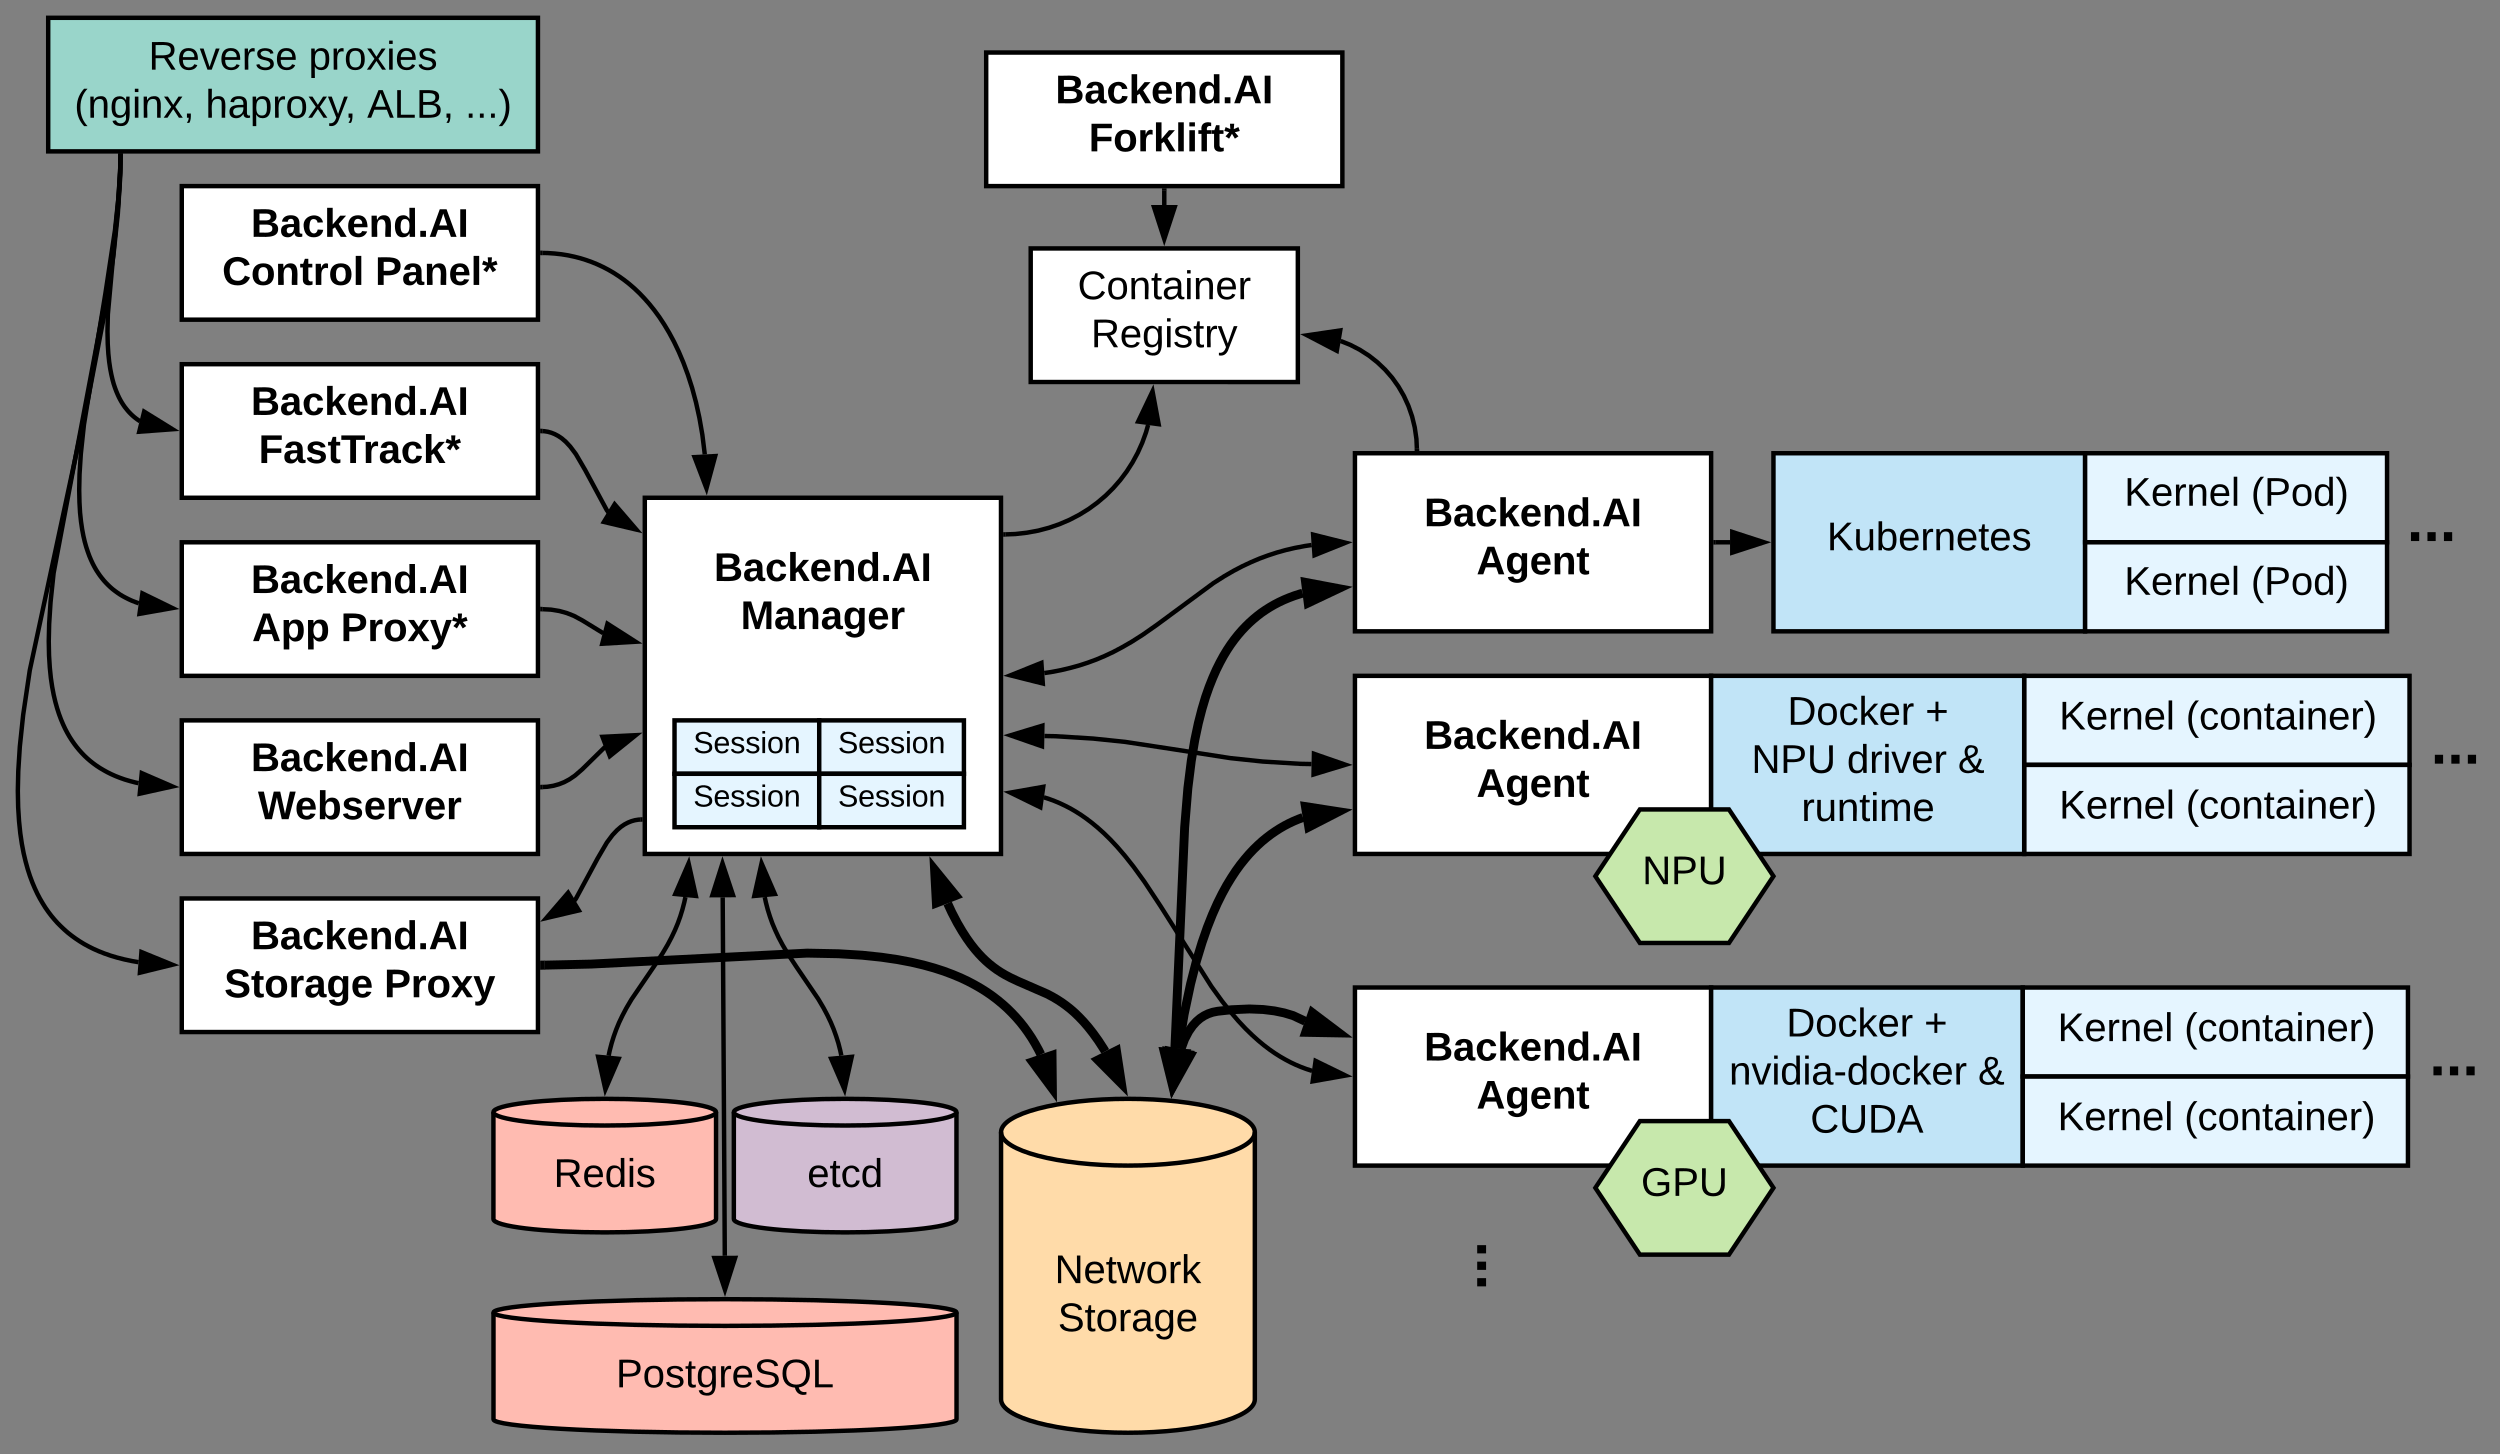 <svg xmlns="http://www.w3.org/2000/svg" xmlns:xlink="http://www.w3.org/1999/xlink" xmlns:lucid="lucid" width="1123.02" height="653.25"><rect width="100%" height="100%" fill="#808080" stroke="none"/><g transform="translate(0 0)" lucid:page-tab-id=".Xn3r2l4au98"><path d="M289.65 223.6h160v160h-160z" stroke="#000" stroke-width="2" fill="#fff"/><use xlink:href="#a" transform="matrix(1,0,0,1,294.649,228.594) translate(26.1 32.4)"/><use xlink:href="#b" transform="matrix(1,0,0,1,294.649,228.594) translate(38.075 54)"/><path d="M429.65 547.6c0 3.3-22.4 6-50 6s-50-2.7-50-6v-48c0-3.32 22.4-6 50-6s50 2.68 50 6z" stroke="#000" stroke-width="2" fill="#d1bcd2"/><path d="M429.65 499.6c0 3.3-22.4 6-50 6s-50-2.7-50-6" stroke="#000" stroke-width="2" fill="none"/><use xlink:href="#c" transform="matrix(1,0,0,1,334.649,510.594) translate(28 22.6)"/><path d="M429.68 637.6c0 3.3-46.56 6-104 6s-104-2.7-104-6v-48c0-3.32 46.56-6 104-6s104 2.68 104 6z" stroke="#000" stroke-width="2" fill="#ffbbb1"/><path d="M429.68 589.6c0 3.3-46.56 6-104 6s-104-2.7-104-6" stroke="#000" stroke-width="2" fill="none"/><use xlink:href="#d" transform="matrix(1,0,0,1,226.682,600.594) translate(50.025 22.6)"/><path d="M608.65 203.6h160v80h-160z" stroke="#000" stroke-width="2" fill="#fff"/><use xlink:href="#e" transform="matrix(1,0,0,1,613.649,208.594) translate(26.1 27.8)"/><use xlink:href="#f" transform="matrix(1,0,0,1,613.649,208.594) translate(49.6 49.4)"/><path d="M608.65 303.6h160v80h-160z" stroke="#000" stroke-width="2" fill="#fff"/><use xlink:href="#e" transform="matrix(1,0,0,1,613.649,308.594) translate(26.1 27.8)"/><use xlink:href="#f" transform="matrix(1,0,0,1,613.649,308.594) translate(49.6 49.4)"/><path d="M608.65 443.6h160v80h-160z" stroke="#000" stroke-width="2" fill="#fff"/><use xlink:href="#e" transform="matrix(1,0,0,1,613.649,448.594) translate(26.1 27.8)"/><use xlink:href="#f" transform="matrix(1,0,0,1,613.649,448.594) translate(49.6 49.4)"/><path d="M21.65 8h220v60h-220z" stroke="#000" stroke-width="2" fill="#99d5ca"/><use xlink:href="#g" transform="matrix(1,0,0,1,26.649,13) translate(40.1 18.3)"/><use xlink:href="#h" transform="matrix(1,0,0,1,26.649,13) translate(112 18.3)"/><use xlink:href="#i" transform="matrix(1,0,0,1,26.649,13) translate(6.775 39.9)"/><use xlink:href="#j" transform="matrix(1,0,0,1,26.649,13) translate(65.675 39.9)"/><use xlink:href="#k" transform="matrix(1,0,0,1,26.649,13) translate(138.275 39.9)"/><use xlink:href="#l" transform="matrix(1,0,0,1,26.649,13) translate(182.275 39.9)"/><path d="M796.65 203.6h140v80h-140z" stroke="#000" stroke-width="2" fill="#c1e4f7"/><use xlink:href="#m" transform="matrix(1,0,0,1,801.649,208.594) translate(19.025 38.6)"/><path d="M768.65 303.6h140.63v80H768.65z" stroke="#000" stroke-width="2" fill="#c1e4f7"/><use xlink:href="#n" transform="matrix(1,0,0,1,773.649,308.594) translate(29.3 17)"/><use xlink:href="#o" transform="matrix(1,0,0,1,773.649,308.594) translate(91.2 17)"/><use xlink:href="#p" transform="matrix(1,0,0,1,773.649,308.594) translate(13.125 38.6)"/><use xlink:href="#q" transform="matrix(1,0,0,1,773.649,308.594) translate(56.025 38.6)"/><use xlink:href="#r" transform="matrix(1,0,0,1,773.649,308.594) translate(105.875 38.6)"/><use xlink:href="#s" transform="matrix(1,0,0,1,773.649,308.594) translate(35.575 60.2)"/><path d="M768.65 443.6h140v80h-140z" stroke="#000" stroke-width="2" fill="#c1e4f7"/><use xlink:href="#n" transform="matrix(1,0,0,1,773.649,448.594) translate(28.8 17)"/><use xlink:href="#t" transform="matrix(1,0,0,1,773.649,448.594) translate(90.7 17)"/><use xlink:href="#u" transform="matrix(1,0,0,1,773.649,448.594) translate(3.1 38.6)"/><use xlink:href="#r" transform="matrix(1,0,0,1,773.649,448.594) translate(114.9 38.6)"/><use xlink:href="#v" transform="matrix(1,0,0,1,773.649,448.594) translate(39.575 60.2)"/><path d="M936.65 203.6h135.63v40H936.65z" stroke="#000" stroke-width="2" fill="#e5f5ff"/><use xlink:href="#w" transform="matrix(1,0,0,1,941.649,208.594) translate(12.6 18.6)"/><use xlink:href="#x" transform="matrix(1,0,0,1,941.649,208.594) translate(69.5 18.6)"/><path d="M909.36 303.6h173.02v40H909.36z" stroke="#000" stroke-width="2" fill="#e5f5ff"/><use xlink:href="#w" transform="matrix(1,0,0,1,914.359,308.594) translate(10.65 19.1)"/><use xlink:href="#y" transform="matrix(1,0,0,1,914.359,308.594) translate(67.55 19.1)"/><path d="M716.65 533.6l20-30h40l20 30-20 30h-40z" stroke="#000" stroke-width="2" fill="#c7e8ac"/><use xlink:href="#z" transform="matrix(1,0,0,1,721.649,508.594) translate(15.525 28.6)"/><path d="M1072.28 223.6h40v40h-40z" stroke="#000" stroke-opacity="0" stroke-width="2" fill="#fff" fill-opacity="0"/><use xlink:href="#A" transform="matrix(1,0,0,1,1077.282,228.594) translate(3.889 21.333)"/><path d="M1083.02 323.6h40v40h-40z" stroke="#000" stroke-opacity="0" stroke-width="2" fill="#fff" fill-opacity="0"/><use xlink:href="#A" transform="matrix(1,0,0,1,1088.015,328.594) translate(3.889 21.333)"/><path d="M668.65 543.6h40v40h-40z" stroke="#000" stroke-opacity="0" stroke-width="2" fill="#fff" fill-opacity="0"/><path d="M683.02 548.6v40h-40v-40z" stroke="#000" stroke-opacity="0" stroke-width="2" fill="#fff" fill-opacity="0"/><use xlink:href="#A" transform="matrix(6.123233995736766e-17,1,-1,6.123233995736766e-17,678.015,553.594) translate(3.889 21.333)"/><path d="M307.9 402.98l-.5 2.3-.85 3.26-.97 3.14-1.1 3.06-1.28 3.07-1.5 3.16-1.78 3.38-2.32 3.93-3.87 5.9-10.06 14.75-2.32 3.93-1.78 3.38-1.5 3.15-1.26 3.06-1.1 3.07-.98 3.15-.85 3.27-.48 2.28" stroke="#000" stroke-width="2" stroke-linejoin="round" fill="none"/><path d="M309.32 387.82l3.27 14.64-9.24-.88zM271.95 489.37l-3.26-14.64 9.2.88z" stroke="#000" stroke-width="2"/><path d="M343.53 402.98l.5 2.34.85 3.28.98 3.14 1.1 3.08 1.3 3.07 1.47 3.16 1.8 3.4 2.34 3.96 4 6.08 9.7 14.27 2.34 3.96 1.8 3.4 1.5 3.16 1.28 3.07 1.1 3.07 1 3.15.84 3.26.5 2.34" stroke="#000" stroke-width="2" stroke-linejoin="round" fill="none"/><path d="M342.1 387.82l5.96 13.76-9.23.88zM379.35 489.37l-5.96-13.76 9.22-.87z" stroke="#000" stroke-width="2"/><path d="M324.64 403.1l.94 161" stroke="#000" stroke-width="2" stroke-linejoin="round" fill="none"/><path d="M324.55 387.83l4.72 14.24-9.27.06zM325.66 579.36l-4.72-14.24 9.28-.05z" stroke="#000" stroke-width="2"/><path d="M469.1 302.34l3.05-.45 4.42-.85 4.2-1 4-1.1 3.9-1.27 3.8-1.4 3.78-1.6 3.84-1.8 3.96-2.1 4.28-2.46 4.88-3.1 6.48-4.53 25.38-18.73 4.88-3.1 4.27-2.47 3.98-2.08 3.85-1.8 3.78-1.6 3.8-1.4 3.9-1.28 4-1.12 4.2-.98 4.42-.84 3.06-.45" stroke="#000" stroke-width="2" stroke-linejoin="round" fill="none"/><path d="M453.88 303.37l13.92-5.6.63 9.26zM604.42 243.8l-13.92 5.6-.63-9.24z" stroke="#000" stroke-width="2"/><path d="M469.15 330.62l5.02.1 16.87 1.05 14.44 1.5 20.97 3.2 26.37 4.1 14.44 1.52 16.87 1.03 5.02.1" stroke="#000" stroke-width="2" stroke-linejoin="round" fill="none"/><path d="M453.9 330.32l14.34-4.35-.18 9.27zM604.4 343.53l-14.34 4.36.18-9.28z" stroke="#000" stroke-width="2"/><path d="M468.9 358.17l.25.07 2.37.77 2.34.88 2.33.98 2.32 1.1 2.33 1.2 2.35 1.37 2.4 1.52 2.43 1.7 2.5 1.9 2.6 2.15 2.74 2.46 2.9 2.84 3.12 3.33 3.44 4 3.95 5 4.83 6.67 7.28 11.02 22.77 35.96 4.84 6.7 3.96 4.98 3.45 4 3.13 3.33 2.9 2.82 2.73 2.46 2.6 2.16 2.5 1.9 2.45 1.7 2.4 1.52 2.35 1.35 2.33 1.23 2.33 1.1 2.33.98 2.35.88 2.37.77.24.07" stroke="#000" stroke-width="2" stroke-linejoin="round" fill="none"/><path d="M453.86 356.05l14.77-2.6-1.3 9.18zM604.44 483.14l-14.77 2.6 1.3-9.18z" stroke="#000" stroke-width="2"/><path d="M563.68 628.6c0 8.28-25.52 15-57 15s-57-6.72-57-15v-120c0-8.3 25.52-15 57-15s57 6.7 57 15z" stroke="#000" stroke-width="2" fill="#ffdba9"/><path d="M563.68 508.6c0 8.28-25.52 15-57 15s-57-6.72-57-15" stroke="#000" stroke-width="2" fill="none"/><use xlink:href="#B" transform="matrix(1,0,0,1,454.682,528.594) translate(19.075 47.8)"/><use xlink:href="#C" transform="matrix(1,0,0,1,454.682,528.594) translate(20.525 69.4)"/><path d="M321.65 547.6c0 3.3-22.4 6-50 6s-50-2.7-50-6v-48c0-3.32 22.38-6 50-6 27.6 0 50 2.68 50 6z" stroke="#000" stroke-width="2" fill="#ffbbb1"/><path d="M321.65 499.6c0 3.3-22.4 6-50 6s-50-2.7-50-6" stroke="#000" stroke-width="2" fill="none"/><use xlink:href="#D" transform="matrix(1,0,0,1,226.649,510.594) translate(22.05 22.6)"/><path d="M425.67 405.8l1.87 4.04 2.47 4.74 2.24 3.82 2.03 3.14 1.88 2.64 1.78 2.26 1.7 1.96 1.64 1.74 1.62 1.55 1.6 1.4 1.64 1.3 1.7 1.24 1.8 1.18 2 1.18 2.35 1.24 3.24 1.53 13.15 5.73 2.53 1.34 2.2 1.3 2.02 1.32 1.92 1.4 1.9 1.5 1.88 1.65 1.9 1.85 2 2.1 2.06 2.38 2.2 2.8 2.4 3.33 2.6 4.02.46.82" stroke="#000" stroke-width="4" stroke-linejoin="round" fill="none"/><path d="M419.82 390.63l9.46 11.64-8.65 3.34zM503.77 486.8l-10.56-10.64 8.3-4.17z" stroke="#000" stroke-width="4"/><path d="M586.35 458.76l-5.5-2.56-4-1.2-4.36-.9-5.04-.62-6.18-.25-8 .35-6.26.68-2.27.45-2 .68-1.85.9-1.74 1.13-1.7 1.46-1.7 1.88-1.77 2.53-1.88 3.6-1.6 4.38" stroke="#000" stroke-width="4" stroke-linejoin="round" fill="none"/><path d="M601.53 464l-15-.27 3.02-8.77zM527.37 487.18l-1.78-14.9 9.08 1.8z" stroke="#000" stroke-width="4"/><path d="M585.3 367.2l-1.95.74-2.2.92-2.12 1-2.1 1.1-2.03 1.18-2 1.28-2 1.38-1.96 1.5-1.96 1.6-1.94 1.76-1.95 1.9-1.96 2.08-1.95 2.27-2 2.5-2 2.75-2 3.05-2.08 3.4-2.1 3.84-2.16 4.35-2.2 4.97-2.3 5.8-2.37 6.82-2.5 8.23-2.63 10.3-2.9 13.66-2.57 15.43" stroke="#000" stroke-width="4" stroke-linejoin="round" fill="none"/><path d="M601.26 364.63l-13.34 6.86-1.5-9.16zM527.06 487.13l-2.53-14.8 9.17 1.35z" stroke="#000" stroke-width="4"/><path d="M585.16 266.46l-1.2.34-2.54.82-2.4.9-2.3.96-2.18 1.02-2.1 1.1-2 1.16-1.96 1.24-1.9 1.3-1.82 1.4-1.8 1.5-1.74 1.56-1.72 1.7-1.7 1.8-1.66 1.92-1.65 2.08-1.65 2.26-1.62 2.44-1.62 2.68-1.6 2.94-1.62 3.25-1.6 3.63-1.63 4.1-1.62 4.63-1.6 5.36-1.62 6.3-1.6 7.54-1.57 9.35-1.53 12.23-1.46 17.8-4.38 99.1" stroke="#000" stroke-width="4" stroke-linejoin="round" fill="none"/><path d="M601.23 264.4l-13.57 6.42-1.17-9.2zM526.6 487.08L523 472.5l9.25.68z" stroke="#000" stroke-width="4"/><path d="M81.65 323.6h160v60h-160z" stroke="#000" stroke-width="2" fill="#fff"/><use xlink:href="#E" transform="matrix(1,0,0,1,86.649,328.594) translate(26.1 17.8)"/><use xlink:href="#F" transform="matrix(1,0,0,1,86.649,328.594) translate(29.225 39.4)"/><path d="M81.65 243.6h160v60h-160z" stroke="#000" stroke-width="2" fill="#fff"/><use xlink:href="#a" transform="matrix(1,0,0,1,86.649,248.594) translate(26.1 17.8)"/><use xlink:href="#G" transform="matrix(1,0,0,1,86.649,248.594) translate(26.6 39.4)"/><use xlink:href="#H" transform="matrix(1,0,0,1,86.649,248.594) translate(66.45 39.4)"/><path d="M81.65 403.6h160v60h-160z" stroke="#000" stroke-width="2" fill="#fff"/><use xlink:href="#a" transform="matrix(1,0,0,1,86.649,408.594) translate(26.1 17.8)"/><use xlink:href="#I" transform="matrix(1,0,0,1,86.649,408.594) translate(14.1 39.4)"/><use xlink:href="#J" transform="matrix(1,0,0,1,86.649,408.594) translate(85.95 39.4)"/><path d="M443 23.6h160v60H443z" stroke="#000" stroke-width="2" fill="#fff"/><use xlink:href="#a" transform="matrix(1,0,0,1,448.015,28.594) translate(26.1 17.8)"/><use xlink:href="#K" transform="matrix(1,0,0,1,448.015,28.594) translate(41.1 39.4)"/><path d="M81.65 163.6h160v60h-160z" stroke="#000" stroke-width="2" fill="#fff"/><use xlink:href="#a" transform="matrix(1,0,0,1,86.649,168.594) translate(26.1 17.8)"/><use xlink:href="#L" transform="matrix(1,0,0,1,86.649,168.594) translate(29.575 39.4)"/><path d="M463 111.6h120v60H463z" stroke="#000" stroke-width="2" fill="#fff"/><use xlink:href="#M" transform="matrix(1,0,0,1,468.015,116.594) translate(16.075 17.8)"/><use xlink:href="#N" transform="matrix(1,0,0,1,468.015,116.594) translate(22.075 39.4)"/><path d="M716.65 393.6l20-30h40l20 30-20 30h-40z" stroke="#000" stroke-width="2" fill="#c7e8ac"/><use xlink:href="#O" transform="matrix(1,0,0,1,721.649,368.594) translate(16.05 28.6)"/><path d="M936.65 243.6h135.63v40H936.65z" stroke="#000" stroke-width="2" fill="#e5f5ff"/><use xlink:href="#w" transform="matrix(1,0,0,1,941.649,248.594) translate(12.6 18.6)"/><use xlink:href="#x" transform="matrix(1,0,0,1,941.649,248.594) translate(69.5 18.6)"/><path d="M909.36 343.6h173.02v40H909.36z" stroke="#000" stroke-width="2" fill="#e5f5ff"/><use xlink:href="#w" transform="matrix(1,0,0,1,914.359,348.594) translate(10.65 19.1)"/><use xlink:href="#y" transform="matrix(1,0,0,1,914.359,348.594) translate(67.55 19.1)"/><path d="M908.65 443.6h173.02v40H908.65z" stroke="#000" stroke-width="2" fill="#e5f5ff"/><use xlink:href="#w" transform="matrix(1,0,0,1,913.649,448.594) translate(10.65 19.1)"/><use xlink:href="#y" transform="matrix(1,0,0,1,913.649,448.594) translate(67.55 19.1)"/><path d="M1082.38 463.6h40v40h-40z" stroke="#000" stroke-opacity="0" stroke-width="2" fill="#fff" fill-opacity="0"/><use xlink:href="#P" transform="matrix(1,0,0,1,1087.382,468.594) translate(3.889 21.333)"/><path d="M908.65 483.6h173.02v40H908.65z" stroke="#000" stroke-width="2" fill="#e5f5ff"/><use xlink:href="#w" transform="matrix(1,0,0,1,913.649,488.594) translate(10.65 19.1)"/><use xlink:href="#y" transform="matrix(1,0,0,1,913.649,488.594) translate(67.55 19.1)"/><path d="M303 323.6h65v24h-65z" stroke="#000" stroke-width="2" fill="#e5f5ff"/><use xlink:href="#Q" transform="matrix(1,0,0,1,303.015,323.594) translate(8.42 14.711)"/><path d="M303 347.6h65v24h-65z" stroke="#000" stroke-width="2" fill="#e5f5ff"/><use xlink:href="#Q" transform="matrix(1,0,0,1,303.015,347.594) translate(8.42 14.711)"/><path d="M368 323.6h65v24h-65z" stroke="#000" stroke-width="2" fill="#e5f5ff"/><use xlink:href="#Q" transform="matrix(1,0,0,1,368.015,323.594) translate(8.42 14.711)"/><path d="M368 347.6h65v24h-65z" stroke="#000" stroke-width="2" fill="#e5f5ff"/><use xlink:href="#Q" transform="matrix(1,0,0,1,368.015,347.594) translate(8.42 14.711)"/><path d="M770.65 243.6h6.5" stroke="#000" stroke-width="2" fill="none"/><path d="M770.67 244.6h-1.02v-2h1.02z" stroke="#000" stroke-width=".05"/><path d="M792.4 243.6l-14.25 4.63v-9.27z" stroke="#000" stroke-width="2"/><path d="M243.65 353.54l2.2-.12 2.76-.45 2.5-.7 2.32-.92 2.33-1.24 2.5-1.7 3.24-2.8 10.3-10.1" stroke="#000" stroke-width="2" stroke-linejoin="round" fill="none"/><path d="M243.73 354.54l-1.08.06v-2l.97-.06z" stroke="#000" stroke-width=".05"/><path d="M285.62 330.25l-11.68 9.4-3.3-8.66z" stroke="#000" stroke-width="2"/><path d="M243.65 273.65l3.83.2 3.82.62 3.3.92 3.2 1.26 3.75 2.02 9.46 5.8" stroke="#000" stroke-width="2" stroke-linejoin="round" fill="none"/><path d="M243.73 272.65l-.1 2-.98-.05v-2z" stroke="#000" stroke-width=".05"/><path d="M285.52 288.28l-14.98.88 2.34-8.97z" stroke="#000" stroke-width="2"/><path d="M243.65 193.65l.78.04 1.66.26 1.56.44 1.55.62 1.56.83 1.63 1.1 1.76 1.52 2 2.15 2.53 3.37 4.2 7.2 9.7 18 .9 1.18" stroke="#000" stroke-width="2" stroke-linejoin="round" fill="none"/><path d="M243.73 192.65l-.1 2-.98-.06v-2z" stroke="#000" stroke-width=".05"/><path d="M285.88 237.9l-14.6-3.44 4.82-7.92z" stroke="#000" stroke-width="2"/><path d="M523 85.6v6.5" stroke="#000" stroke-width="2" stroke-linejoin="round" fill="none"/><path d="M524 85.62h-2V84.6h2z" stroke="#000" stroke-width=".05"/><path d="M523 107.36L518.4 93.1h9.27z" stroke="#000" stroke-width="2"/><path d="M451.65 240.06l4.43-.17 5.26-.6 5.08-.94 4.9-1.3 4.7-1.63 4.54-1.96 4.34-2.26 4.13-2.56 3.9-2.85 3.7-3.13 3.42-3.38 3.18-3.64 2.9-3.87 2.63-4.1 2.32-4.28 2.02-4.5 1.7-4.68.95-3.36" stroke="#000" stroke-width="2" stroke-linejoin="round" fill="none"/><path d="M451.7 241.06l-1.05.03v-2l1-.04z" stroke="#000" stroke-width=".05"/><path d="M517.73 175.8l2.74 14.75-9.2-1.2z" stroke="#000" stroke-width="2"/><path d="M636.47 201.6l-.2-4.42-.75-5.17-1.2-4.94-1.64-4.72-2.04-4.48-2.44-4.22-2.8-3.94-3.17-3.64-3.5-3.33-3.78-2.98-4.1-2.63-4.34-2.24-4.32-1.73" stroke="#000" stroke-width="2" stroke-linejoin="round" fill="none"/><path d="M637.52 202.6h-2l-.05-.98 2-.1z" stroke="#000" stroke-width=".05"/><path d="M587.2 150.63l14.84-2.2-1.54 9.14z" stroke="#000" stroke-width="2"/><path d="M54.13 70l-.16 6.9-.82 12.66-4.7 51.65-.17 7.67.12 5.63.27 4.42.38 3.62.45 3.03.5 2.6.52 2.26.55 2 .58 1.75.6 1.6.6 1.42.6 1.3.63 1.2.63 1.1.66 1.02.65.95.7.88.67.83.7.78.72.73.72.68.76.66.78.62.82.6.84.55.2.13" stroke="#000" stroke-width="2" stroke-linejoin="round" fill="none"/><path d="M55.13 70.05l-2-.05.02-1h2z" stroke="#000" stroke-width=".05"/><path d="M77.5 192.82l-14.95 1.1 2.2-9z" stroke="#000" stroke-width="2"/><path d="M54.13 70l-.17 7.5-.7 10.8-1.6 15.03-4.3 28.4-9.65 59.04-1.4 13.13-.58 9.15-.15 7 .12 5.62.27 4.66.42 3.95.5 3.42.56 2.98.62 2.65.66 2.36.7 2.12.7 1.94.75 1.77.76 1.63.78 1.5.8 1.4.84 1.3.85 1.23.88 1.14.9 1.1.93 1.02.96.98.98.93 1.03.9 1.08.83 1.1.8 1.18.8 1.22.73 1.3.7 1.35.68 1.45.66 1.54.6 1.58.56" stroke="#000" stroke-width="2" stroke-linejoin="round" fill="none"/><path d="M55.13 70.05l-2-.04.02-1h2z" stroke="#000" stroke-width=".05"/><path d="M77.44 273.14l-14.77 2.6 1.3-9.18z" stroke="#000" stroke-width="2"/><path d="M54.13 70l-.2 9.25-.8 12.53-1.7 16.1-3.44 23-23.9 126.5-1.38 13.07-.63 9.8-.18 7.8.13 6.42.34 5.4.47 4.65.6 4.05.68 3.57.75 3.18.8 2.87.84 2.6.88 2.36.92 2.18.94 2.02.98 1.87 1 1.74 1.05 1.64 1.08 1.55 1.1 1.45 1.14 1.38 1.17 1.3 1.2 1.25 1.28 1.2 1.3 1.12 1.4 1.1 1.43 1.04 1.52 1 1.6.95 1.67.93 1.77.88 1.9.85 2.03.8 2.18.77 2.36.7 2.56.67 1.27.26" stroke="#000" stroke-width="2" stroke-linejoin="round" fill="none"/><path d="M55.13 70.05l-2-.04.02-1h2z" stroke="#000" stroke-width=".05"/><path d="M77.43 353.28l-14.65 3.23.9-9.2z" stroke="#000" stroke-width="2"/><path d="M244.65 433.55l20.9-.48 97-4.92 14.1.28 10.67.66 8.62.9 7.23 1.06 6.2 1.18 5.44 1.27 4.83 1.35 4.33 1.4 3.9 1.46 3.6 1.5 3.3 1.56 3.03 1.6 2.83 1.63 2.66 1.68 2.48 1.73 2.36 1.8 2.23 1.85 2.12 1.9 2 1.98 1.94 2.06 1.86 2.14 1.77 2.24 1.7 2.35 1.66 2.48 1.58 2.62 1.53 2.77 1.04 2.08" stroke="#000" stroke-width="4" stroke-linejoin="round" fill="none"/><path d="M244.75 435.55l-2.1.04v-4l2-.05z" stroke="#000" stroke-width=".05"/><path d="M472.74 489.05L463.8 477l8.78-2.95z" stroke="#000" stroke-width="4"/><path d="M54.13 70l-.24 11.2-.95 14.7L51 114.24l-3.67 24.65-7.85 40.6-26.1 121.6-2.97 20.03-1.5 14.25-.7 11-.2 8.87.15 7.38.4 6.27.56 5.43.7 4.75.8 4.2.9 3.78.94 3.4 1 3.1 1.06 2.83 1.1 2.6 1.13 2.42 1.18 2.25 1.23 2.1 1.25 2 1.3 1.85 1.33 1.76 1.4 1.68 1.43 1.6 1.5 1.5 1.54 1.46 1.6 1.4 1.7 1.33 1.76 1.28 1.86 1.24 1.95 1.2 2.08 1.13 2.2 1.1 2.36 1.04 2.52 1 2.72.95 2.95.88 3.2.82 3.5.74 2.92.5" stroke="#000" stroke-width="2" stroke-linejoin="round" fill="none"/><path d="M55.13 70.05l-2-.04.02-1h2z" stroke="#000" stroke-width=".05"/><path d="M77.42 433.36l-14.57 3.57.68-9.25z" stroke="#000" stroke-width="2"/><path d="M81.65 83.6h160v60h-160z" stroke="#000" stroke-width="2" fill="#fff"/><g><use xlink:href="#a" transform="matrix(1,0,0,1,86.649,88.594) translate(26.1 17.8)"/><use xlink:href="#R" transform="matrix(1,0,0,1,86.649,88.594) translate(13.15 39.4)"/><use xlink:href="#S" transform="matrix(1,0,0,1,86.649,88.594) translate(81.9 39.4)"/></g><path d="M243.65 113.62l2.34.05 3.18.22 3.04.34 2.93.47 2.8.6 2.74.7 2.63.82 2.57.92 2.5 1.03 2.47 1.15 2.42 1.26 2.37 1.38 2.34 1.52 2.33 1.65 2.3 1.8 2.3 1.98 2.26 2.15 2.25 2.35 2.26 2.56 2.25 2.8 2.24 3.06 2.22 3.37 2.2 3.68 2.18 4.06 2.14 4.47 2.08 4.92 2 5.4 1.9 5.92 1.74 6.47 1.55 7.04 1.32 7.56 1 8.05.08.77" stroke="#000" stroke-width="2" stroke-linejoin="round" fill="none"/><path d="M243.7 112.62l-.05 2-1-.03v-2z" stroke="#000" stroke-width=".05"/><path d="M317.35 219.36L312 205.34l9.27-.46z" stroke="#000" stroke-width="2"/><path d="M287.65 368.15l-.8.04-1.64.26-1.56.44-1.55.62-1.57.83-1.62 1.1-1.76 1.52-2.02 2.15-2.52 3.37-4.2 7.2-9.7 18-.9 1.18" stroke="#000" stroke-width="2" stroke-linejoin="round" fill="none"/><path d="M288.65 369.1l-.97.05-.1-2 1.07-.06z" stroke="#000" stroke-width=".05"/><path d="M245.4 412.4l9.8-11.36 4.8 7.92z" stroke="#000" stroke-width="2"/><defs><path d="M182-130c37 4 62 22 62 59C244 23 116-4 24 0v-248c84 5 203-23 205 63 0 31-19 50-47 55zM76-148c40-3 101 13 101-30 0-44-60-28-101-31v61zm0 110c48-3 116 14 116-37 0-48-69-32-116-35v72" id="T"/><path d="M133-34C117-15 103 5 69 4 32 3 11-16 11-54c-1-60 55-63 116-61 1-26-3-47-28-47-18 1-26 9-28 27l-52-2c7-38 36-58 82-57s74 22 75 68l1 82c-1 14 12 18 25 15v27c-30 8-71 5-69-32zm-48 3c29 0 43-24 42-57-32 0-66-3-65 30 0 17 8 27 23 27" id="U"/><path d="M190-63c-7 42-38 67-86 67-59 0-84-38-90-98-12-110 154-137 174-36l-49 2c-2-19-15-32-35-32-30 0-35 28-38 64-6 74 65 87 74 30" id="V"/><path d="M147 0L96-86 75-71V0H25v-261h50v150l67-79h53l-66 74L201 0h-54" id="W"/><path d="M185-48c-13 30-37 53-82 52C43 2 14-33 14-96s30-98 90-98c62 0 83 45 84 108H66c0 31 8 55 39 56 18 0 30-7 34-22zm-45-69c5-46-57-63-70-21-2 6-4 13-4 21h74" id="X"/><path d="M135-194c87-1 58 113 63 194h-50c-7-57 23-157-34-157-59 0-34 97-39 157H25l-1-190h47c2 12-1 28 3 38 12-26 28-41 61-42" id="Y"/><path d="M88-194c31-1 46 15 58 34l-1-101h50l1 261h-48c-2-10 0-23-3-31C134-8 116 4 84 4 32 4 16-41 15-95c0-56 19-97 73-99zm17 164c33 0 40-30 41-66 1-37-9-64-41-64s-38 30-39 65c0 43 13 65 39 65" id="Z"/><path d="M24 0v-54h51V0H24" id="aa"/><path d="M199 0l-22-63H83L61 0H9l90-248h61L250 0h-51zm-33-102l-36-108c-10 38-24 72-36 108h72" id="ab"/><path d="M24 0v-248h52V0H24" id="ac"/><g id="a"><use transform="matrix(0.05,0,0,0.05,0,0)" xlink:href="#T"/><use transform="matrix(0.05,0,0,0.05,12.95,0)" xlink:href="#U"/><use transform="matrix(0.05,0,0,0.05,22.95,0)" xlink:href="#V"/><use transform="matrix(0.05,0,0,0.05,32.95,0)" xlink:href="#W"/><use transform="matrix(0.05,0,0,0.05,42.95,0)" xlink:href="#X"/><use transform="matrix(0.05,0,0,0.05,52.95,0)" xlink:href="#Y"/><use transform="matrix(0.05,0,0,0.05,63.9,0)" xlink:href="#Z"/><use transform="matrix(0.05,0,0,0.05,74.85,0)" xlink:href="#aa"/><use transform="matrix(0.05,0,0,0.05,79.85,0)" xlink:href="#ab"/><use transform="matrix(0.05,0,0,0.05,92.8,0)" xlink:href="#ac"/></g><path d="M230 0l2-204L168 0h-37L68-204 70 0H24v-248h70l56 185 57-185h69V0h-46" id="ad"/><path d="M195-6C206 82 75 100 31 46c-4-6-6-13-8-21l49-6c3 16 16 24 34 25 40 0 42-37 40-79-11 22-30 35-61 35-53 0-70-43-70-97 0-56 18-96 73-97 30 0 46 14 59 34l2-30h47zm-90-29c32 0 41-27 41-63 0-35-9-62-40-62-32 0-39 29-40 63 0 36 9 62 39 62" id="ae"/><path d="M135-150c-39-12-60 13-60 57V0H25l-1-190h47c2 13-1 29 3 40 6-28 27-53 61-41v41" id="af"/><g id="b"><use transform="matrix(0.05,0,0,0.05,0,0)" xlink:href="#ad"/><use transform="matrix(0.05,0,0,0.05,14.95,0)" xlink:href="#U"/><use transform="matrix(0.05,0,0,0.05,24.95,0)" xlink:href="#Y"/><use transform="matrix(0.05,0,0,0.05,35.9,0)" xlink:href="#U"/><use transform="matrix(0.05,0,0,0.05,45.9,0)" xlink:href="#ae"/><use transform="matrix(0.05,0,0,0.05,56.85,0)" xlink:href="#X"/><use transform="matrix(0.05,0,0,0.05,66.85,0)" xlink:href="#af"/></g><path d="M100-194c63 0 86 42 84 106H49c0 40 14 67 53 68 26 1 43-12 49-29l28 8c-11 28-37 45-77 45C44 4 14-33 15-96c1-61 26-98 85-98zm52 81c6-60-76-77-97-28-3 7-6 17-6 28h103" id="ag"/><path d="M59-47c-2 24 18 29 38 22v24C64 9 27 4 27-40v-127H5v-23h24l9-43h21v43h35v23H59v120" id="ah"/><path d="M96-169c-40 0-48 33-48 73s9 75 48 75c24 0 41-14 43-38l32 2c-6 37-31 61-74 61-59 0-76-41-82-99-10-93 101-131 147-64 4 7 5 14 7 22l-32 3c-4-21-16-35-41-35" id="ai"/><path d="M85-194c31 0 48 13 60 33l-1-100h32l1 261h-30c-2-10 0-23-3-31C134-8 116 4 85 4 32 4 16-35 15-94c0-66 23-100 70-100zm9 24c-40 0-46 34-46 75 0 40 6 74 45 74 42 0 51-32 51-76 0-42-9-74-50-73" id="aj"/><g id="c"><use transform="matrix(0.05,0,0,0.05,0,0)" xlink:href="#ag"/><use transform="matrix(0.05,0,0,0.05,10,0)" xlink:href="#ah"/><use transform="matrix(0.05,0,0,0.05,15,0)" xlink:href="#ai"/><use transform="matrix(0.05,0,0,0.05,24,0)" xlink:href="#aj"/></g><path d="M30-248c87 1 191-15 191 75 0 78-77 80-158 76V0H30v-248zm33 125c57 0 124 11 124-50 0-59-68-47-124-48v98" id="ak"/><path d="M100-194c62-1 85 37 85 99 1 63-27 99-86 99S16-35 15-95c0-66 28-99 85-99zM99-20c44 1 53-31 53-75 0-43-8-75-51-75s-53 32-53 75 10 74 51 75" id="al"/><path d="M135-143c-3-34-86-38-87 0 15 53 115 12 119 90S17 21 10-45l28-5c4 36 97 45 98 0-10-56-113-15-118-90-4-57 82-63 122-42 12 7 21 19 24 35" id="am"/><path d="M177-190C167-65 218 103 67 71c-23-6-38-20-44-43l32-5c15 47 100 32 89-28v-30C133-14 115 1 83 1 29 1 15-40 15-95c0-56 16-97 71-98 29-1 48 16 59 35 1-10 0-23 2-32h30zM94-22c36 0 50-32 50-73 0-42-14-75-50-75-39 0-46 34-46 75s6 73 46 73" id="an"/><path d="M114-163C36-179 61-72 57 0H25l-1-190h30c1 12-1 29 2 39 6-27 23-49 58-41v29" id="ao"/><path d="M185-189c-5-48-123-54-124 2 14 75 158 14 163 119 3 78-121 87-175 55-17-10-28-26-33-46l33-7c5 56 141 63 141-1 0-78-155-14-162-118-5-82 145-84 179-34 5 7 8 16 11 25" id="ap"/><path d="M140-251c81 0 123 46 123 126C263-53 228-8 163 1c7 30 30 48 69 40v23c-55 16-95-15-103-61C56-3 17-48 17-125c0-80 42-126 123-126zm0 227c63 0 89-41 89-101s-29-99-89-99c-61 0-89 39-89 99S79-25 140-24" id="aq"/><path d="M30 0v-248h33v221h125V0H30" id="ar"/><g id="d"><use transform="matrix(0.05,0,0,0.05,0,0)" xlink:href="#ak"/><use transform="matrix(0.05,0,0,0.05,12,0)" xlink:href="#al"/><use transform="matrix(0.05,0,0,0.05,22,0)" xlink:href="#am"/><use transform="matrix(0.05,0,0,0.05,31,0)" xlink:href="#ah"/><use transform="matrix(0.05,0,0,0.05,36,0)" xlink:href="#an"/><use transform="matrix(0.05,0,0,0.05,46,0)" xlink:href="#ao"/><use transform="matrix(0.05,0,0,0.05,51.95,0)" xlink:href="#ag"/><use transform="matrix(0.05,0,0,0.05,61.95,0)" xlink:href="#ap"/><use transform="matrix(0.05,0,0,0.05,73.95,0)" xlink:href="#aq"/><use transform="matrix(0.05,0,0,0.05,87.95,0)" xlink:href="#ar"/></g><g id="e"><use transform="matrix(0.05,0,0,0.05,0,0)" xlink:href="#T"/><use transform="matrix(0.05,0,0,0.05,12.95,0)" xlink:href="#U"/><use transform="matrix(0.05,0,0,0.05,22.95,0)" xlink:href="#V"/><use transform="matrix(0.05,0,0,0.05,32.95,0)" xlink:href="#W"/><use transform="matrix(0.05,0,0,0.05,42.95,0)" xlink:href="#X"/><use transform="matrix(0.05,0,0,0.05,52.95,0)" xlink:href="#Y"/><use transform="matrix(0.05,0,0,0.05,63.9,0)" xlink:href="#Z"/><use transform="matrix(0.05,0,0,0.05,74.85,0)" xlink:href="#aa"/><use transform="matrix(0.05,0,0,0.05,79.85,0)" xlink:href="#ab"/><use transform="matrix(0.05,0,0,0.05,92.8,0)" xlink:href="#ac"/></g><path d="M115-3C79 11 28 4 28-45v-112H4v-33h27l15-45h31v45h36v33H77v99c-1 23 16 31 38 25v30" id="as"/><g id="f"><use transform="matrix(0.05,0,0,0.05,0,0)" xlink:href="#ab"/><use transform="matrix(0.05,0,0,0.05,12.95,0)" xlink:href="#ae"/><use transform="matrix(0.05,0,0,0.05,23.9,0)" xlink:href="#X"/><use transform="matrix(0.05,0,0,0.05,33.9,0)" xlink:href="#Y"/><use transform="matrix(0.05,0,0,0.05,44.85,0)" xlink:href="#as"/></g><path d="M233-177c-1 41-23 64-60 70L243 0h-38l-65-103H63V0H30v-248c88 3 205-21 203 71zM63-129c60-2 137 13 137-47 0-61-80-42-137-45v92" id="at"/><path d="M108 0H70L1-190h34L89-25l56-165h34" id="au"/><g id="g"><use transform="matrix(0.05,0,0,0.05,0,0)" xlink:href="#at"/><use transform="matrix(0.05,0,0,0.05,12.95,0)" xlink:href="#ag"/><use transform="matrix(0.05,0,0,0.05,22.95,0)" xlink:href="#au"/><use transform="matrix(0.05,0,0,0.05,31.95,0)" xlink:href="#ag"/><use transform="matrix(0.05,0,0,0.05,41.95,0)" xlink:href="#ao"/><use transform="matrix(0.05,0,0,0.05,47.9,0)" xlink:href="#am"/><use transform="matrix(0.05,0,0,0.05,56.9,0)" xlink:href="#ag"/></g><path d="M115-194c55 1 70 41 70 98S169 2 115 4C84 4 66-9 55-30l1 105H24l-1-265h31l2 30c10-21 28-34 59-34zm-8 174c40 0 45-34 45-75s-6-73-45-74c-42 0-51 32-51 76 0 43 10 73 51 73" id="av"/><path d="M141 0L90-78 38 0H4l68-98-65-92h35l48 74 47-74h35l-64 92 68 98h-35" id="aw"/><path d="M24-231v-30h32v30H24zM24 0v-190h32V0H24" id="ax"/><g id="h"><use transform="matrix(0.05,0,0,0.05,0,0)" xlink:href="#av"/><use transform="matrix(0.05,0,0,0.05,10,0)" xlink:href="#ao"/><use transform="matrix(0.05,0,0,0.05,15.95,0)" xlink:href="#al"/><use transform="matrix(0.05,0,0,0.05,25.95,0)" xlink:href="#aw"/><use transform="matrix(0.05,0,0,0.05,34.95,0)" xlink:href="#ax"/><use transform="matrix(0.05,0,0,0.05,38.9,0)" xlink:href="#ag"/><use transform="matrix(0.05,0,0,0.05,48.9,0)" xlink:href="#am"/></g><path d="M87 75C49 33 22-17 22-94c0-76 28-126 65-167h31c-38 41-64 92-64 168S80 34 118 75H87" id="ay"/><path d="M117-194c89-4 53 116 60 194h-32v-121c0-31-8-49-39-48C34-167 62-67 57 0H25l-1-190h30c1 10-1 24 2 32 11-22 29-35 61-36" id="az"/><path d="M68-38c1 34 0 65-14 84H32c9-13 17-26 17-46H33v-38h35" id="aA"/><g id="i"><use transform="matrix(0.05,0,0,0.05,0,0)" xlink:href="#ay"/><use transform="matrix(0.05,0,0,0.05,5.95,0)" xlink:href="#az"/><use transform="matrix(0.05,0,0,0.05,15.95,0)" xlink:href="#an"/><use transform="matrix(0.05,0,0,0.05,25.95,0)" xlink:href="#ax"/><use transform="matrix(0.05,0,0,0.05,29.9,0)" xlink:href="#az"/><use transform="matrix(0.05,0,0,0.05,39.9,0)" xlink:href="#aw"/><use transform="matrix(0.05,0,0,0.05,48.9,0)" xlink:href="#aA"/></g><path d="M106-169C34-169 62-67 57 0H25v-261h32l-1 103c12-21 28-36 61-36 89 0 53 116 60 194h-32v-121c2-32-8-49-39-48" id="aB"/><path d="M141-36C126-15 110 5 73 4 37 3 15-17 15-53c-1-64 63-63 125-63 3-35-9-54-41-54-24 1-41 7-42 31l-33-3c5-37 33-52 76-52 45 0 72 20 72 64v82c-1 20 7 32 28 27v20c-31 9-61-2-59-35zM48-53c0 20 12 33 32 33 41-3 63-29 60-74-43 2-92-5-92 41" id="aC"/><path d="M179-190L93 31C79 59 56 82 12 73V49c39 6 53-20 64-50L1-190h34L92-34l54-156h33" id="aD"/><g id="j"><use transform="matrix(0.05,0,0,0.05,0,0)" xlink:href="#aB"/><use transform="matrix(0.05,0,0,0.05,10,0)" xlink:href="#aC"/><use transform="matrix(0.05,0,0,0.05,20,0)" xlink:href="#av"/><use transform="matrix(0.05,0,0,0.05,30,0)" xlink:href="#ao"/><use transform="matrix(0.05,0,0,0.05,35.95,0)" xlink:href="#al"/><use transform="matrix(0.05,0,0,0.05,45.95,0)" xlink:href="#aw"/><use transform="matrix(0.05,0,0,0.05,54.95,0)" xlink:href="#aD"/><use transform="matrix(0.05,0,0,0.05,62.6,0)" xlink:href="#aA"/></g><path d="M205 0l-28-72H64L36 0H1l101-248h38L239 0h-34zm-38-99l-47-123c-12 45-31 82-46 123h93" id="aE"/><path d="M160-131c35 5 61 23 61 61C221 17 115-2 30 0v-248c76 3 177-17 177 60 0 33-19 50-47 57zm-97-11c50-1 110 9 110-42 0-47-63-36-110-37v79zm0 115c55-2 124 14 124-45 0-56-70-42-124-44v89" id="aF"/><g id="k"><use transform="matrix(0.05,0,0,0.05,0,0)" xlink:href="#aE"/><use transform="matrix(0.05,0,0,0.05,12,0)" xlink:href="#ar"/><use transform="matrix(0.05,0,0,0.05,22,0)" xlink:href="#aF"/><use transform="matrix(0.05,0,0,0.05,34,0)" xlink:href="#aA"/></g><path d="M33 0v-38h34V0H33" id="aG"/><path d="M33-261c38 41 65 92 65 168S71 34 33 75H2C39 34 66-17 66-93S39-220 2-261h31" id="aH"/><g id="l"><use transform="matrix(0.05,0,0,0.05,0,0)" xlink:href="#aG"/><use transform="matrix(0.05,0,0,0.05,5,0)" xlink:href="#aG"/><use transform="matrix(0.05,0,0,0.05,10,0)" xlink:href="#aG"/><use transform="matrix(0.05,0,0,0.05,15,0)" xlink:href="#aH"/></g><path d="M194 0L95-120 63-95V0H30v-248h33v124l119-124h40L117-140 236 0h-42" id="aI"/><path d="M84 4C-5 8 30-112 23-190h32v120c0 31 7 50 39 49 72-2 45-101 50-169h31l1 190h-30c-1-10 1-25-2-33-11 22-28 36-60 37" id="aJ"/><path d="M115-194c53 0 69 39 70 98 0 66-23 100-70 100C84 3 66-7 56-30L54 0H23l1-261h32v101c10-23 28-34 59-34zm-8 174c40 0 45-34 45-75 0-40-5-75-45-74-42 0-51 32-51 76 0 43 10 73 51 73" id="aK"/><g id="m"><use transform="matrix(0.05,0,0,0.05,0,0)" xlink:href="#aI"/><use transform="matrix(0.05,0,0,0.05,12,0)" xlink:href="#aJ"/><use transform="matrix(0.05,0,0,0.05,22,0)" xlink:href="#aK"/><use transform="matrix(0.05,0,0,0.05,32,0)" xlink:href="#ag"/><use transform="matrix(0.05,0,0,0.05,42,0)" xlink:href="#ao"/><use transform="matrix(0.05,0,0,0.05,47.95,0)" xlink:href="#az"/><use transform="matrix(0.05,0,0,0.05,57.95,0)" xlink:href="#ag"/><use transform="matrix(0.05,0,0,0.05,67.95,0)" xlink:href="#ah"/><use transform="matrix(0.05,0,0,0.05,72.95,0)" xlink:href="#ag"/><use transform="matrix(0.05,0,0,0.05,82.95,0)" xlink:href="#am"/></g><path d="M30-248c118-7 216 8 213 122C240-48 200 0 122 0H30v-248zM63-27c89 8 146-16 146-99s-60-101-146-95v194" id="aL"/><path d="M143 0L79-87 56-68V0H24v-261h32v163l83-92h37l-77 82L181 0h-38" id="aM"/><g id="n"><use transform="matrix(0.05,0,0,0.05,0,0)" xlink:href="#aL"/><use transform="matrix(0.05,0,0,0.05,12.95,0)" xlink:href="#al"/><use transform="matrix(0.05,0,0,0.05,22.95,0)" xlink:href="#ai"/><use transform="matrix(0.05,0,0,0.05,31.95,0)" xlink:href="#aM"/><use transform="matrix(0.05,0,0,0.05,40.95,0)" xlink:href="#ag"/><use transform="matrix(0.05,0,0,0.05,50.95,0)" xlink:href="#ao"/></g><path d="M118-107v75H92v-75H18v-26h74v-75h26v75h74v26h-74" id="aN"/><use transform="matrix(0.05,0,0,0.05,0,0)" xlink:href="#aN" id="o"/><path d="M190 0L58-211 59 0H30v-248h39L202-35l-2-213h31V0h-41" id="aO"/><path d="M232-93c-1 65-40 97-104 97C67 4 28-28 28-90v-158h33c8 89-33 224 67 224 102 0 64-133 71-224h33v155" id="aP"/><g id="p"><use transform="matrix(0.05,0,0,0.05,0,0)" xlink:href="#aO"/><use transform="matrix(0.05,0,0,0.05,12.95,0)" xlink:href="#ak"/><use transform="matrix(0.05,0,0,0.05,24.95,0)" xlink:href="#aP"/></g><g id="q"><use transform="matrix(0.05,0,0,0.05,0,0)" xlink:href="#aj"/><use transform="matrix(0.05,0,0,0.05,10,0)" xlink:href="#ao"/><use transform="matrix(0.05,0,0,0.05,15.95,0)" xlink:href="#ax"/><use transform="matrix(0.05,0,0,0.05,19.9,0)" xlink:href="#au"/><use transform="matrix(0.05,0,0,0.05,28.9,0)" xlink:href="#ag"/><use transform="matrix(0.05,0,0,0.05,38.9,0)" xlink:href="#ao"/></g><path d="M234-2c-28 10-62 0-77-18C117 19 8 12 13-65c3-43 29-61 60-76-25-40-17-114 47-108 35 3 59 15 59 50 0 44-40 53-71 69 14 26 32 50 51 72 14-21 24-43 30-72l26 8c-9 33-21 57-38 82 13 13 33 22 57 15v23zM97-151c25-10 52-18 56-48-1-18-13-29-33-29-42 0-39 50-23 77zM42-66c-3 51 71 58 98 28-20-24-41-51-56-80-23 10-40 24-42 52" id="aQ"/><use transform="matrix(0.05,0,0,0.05,0,0)" xlink:href="#aQ" id="r"/><path d="M210-169c-67 3-38 105-44 169h-31v-121c0-29-5-50-35-48C34-165 62-65 56 0H25l-1-190h30c1 10-1 24 2 32 10-44 99-50 107 0 11-21 27-35 58-36 85-2 47 119 55 194h-31v-121c0-29-5-49-35-48" id="aR"/><g id="s"><use transform="matrix(0.05,0,0,0.05,0,0)" xlink:href="#ao"/><use transform="matrix(0.05,0,0,0.05,5.95,0)" xlink:href="#aJ"/><use transform="matrix(0.05,0,0,0.05,15.95,0)" xlink:href="#az"/><use transform="matrix(0.05,0,0,0.05,25.95,0)" xlink:href="#ah"/><use transform="matrix(0.05,0,0,0.05,30.95,0)" xlink:href="#ax"/><use transform="matrix(0.05,0,0,0.05,34.9,0)" xlink:href="#aR"/><use transform="matrix(0.05,0,0,0.05,49.85,0)" xlink:href="#ag"/></g><use transform="matrix(0.05,0,0,0.05,0,0)" xlink:href="#aN" id="t"/><path d="M16-82v-28h88v28H16" id="aS"/><g id="u"><use transform="matrix(0.05,0,0,0.05,0,0)" xlink:href="#az"/><use transform="matrix(0.05,0,0,0.05,10,0)" xlink:href="#au"/><use transform="matrix(0.05,0,0,0.05,19,0)" xlink:href="#ax"/><use transform="matrix(0.05,0,0,0.05,22.95,0)" xlink:href="#aj"/><use transform="matrix(0.05,0,0,0.05,32.95,0)" xlink:href="#ax"/><use transform="matrix(0.05,0,0,0.05,36.9,0)" xlink:href="#aC"/><use transform="matrix(0.05,0,0,0.05,46.9,0)" xlink:href="#aS"/><use transform="matrix(0.05,0,0,0.05,52.85,0)" xlink:href="#aj"/><use transform="matrix(0.05,0,0,0.05,62.85,0)" xlink:href="#al"/><use transform="matrix(0.05,0,0,0.05,72.85,0)" xlink:href="#ai"/><use transform="matrix(0.05,0,0,0.05,81.85,0)" xlink:href="#aM"/><use transform="matrix(0.05,0,0,0.05,90.85,0)" xlink:href="#ag"/><use transform="matrix(0.05,0,0,0.05,100.85,0)" xlink:href="#ao"/></g><path d="M212-179c-10-28-35-45-73-45-59 0-87 40-87 99 0 60 29 101 89 101 43 0 62-24 78-52l27 14C228-24 195 4 139 4 59 4 22-46 18-125c-6-104 99-153 187-111 19 9 31 26 39 46" id="aT"/><g id="v"><use transform="matrix(0.05,0,0,0.05,0,0)" xlink:href="#aT"/><use transform="matrix(0.05,0,0,0.05,12.95,0)" xlink:href="#aP"/><use transform="matrix(0.05,0,0,0.05,25.9,0)" xlink:href="#aL"/><use transform="matrix(0.05,0,0,0.05,38.85,0)" xlink:href="#aE"/></g><path d="M24 0v-261h32V0H24" id="aU"/><g id="w"><use transform="matrix(0.05,0,0,0.05,0,0)" xlink:href="#aI"/><use transform="matrix(0.05,0,0,0.05,12,0)" xlink:href="#ag"/><use transform="matrix(0.05,0,0,0.05,22,0)" xlink:href="#ao"/><use transform="matrix(0.05,0,0,0.05,27.95,0)" xlink:href="#az"/><use transform="matrix(0.05,0,0,0.05,37.95,0)" xlink:href="#ag"/><use transform="matrix(0.05,0,0,0.05,47.95,0)" xlink:href="#aU"/></g><g id="x"><use transform="matrix(0.05,0,0,0.05,0,0)" xlink:href="#ay"/><use transform="matrix(0.05,0,0,0.05,5.95,0)" xlink:href="#ak"/><use transform="matrix(0.05,0,0,0.05,17.95,0)" xlink:href="#al"/><use transform="matrix(0.05,0,0,0.05,27.95,0)" xlink:href="#aj"/><use transform="matrix(0.05,0,0,0.05,37.95,0)" xlink:href="#aH"/></g><g id="y"><use transform="matrix(0.05,0,0,0.05,0,0)" xlink:href="#ay"/><use transform="matrix(0.05,0,0,0.05,5.95,0)" xlink:href="#ai"/><use transform="matrix(0.05,0,0,0.05,14.95,0)" xlink:href="#al"/><use transform="matrix(0.05,0,0,0.05,24.95,0)" xlink:href="#az"/><use transform="matrix(0.05,0,0,0.05,34.95,0)" xlink:href="#ah"/><use transform="matrix(0.05,0,0,0.05,39.95,0)" xlink:href="#aC"/><use transform="matrix(0.05,0,0,0.05,49.95,0)" xlink:href="#ax"/><use transform="matrix(0.05,0,0,0.05,53.9,0)" xlink:href="#az"/><use transform="matrix(0.05,0,0,0.05,63.9,0)" xlink:href="#ag"/><use transform="matrix(0.05,0,0,0.05,73.9,0)" xlink:href="#ao"/><use transform="matrix(0.05,0,0,0.05,79.85,0)" xlink:href="#aH"/></g><path d="M143 4C61 4 22-44 18-125c-5-107 100-154 193-111 17 8 29 25 37 43l-32 9c-13-25-37-40-76-40-61 0-88 39-88 99 0 61 29 100 91 101 35 0 62-11 79-27v-45h-74v-28h105v86C228-13 192 4 143 4" id="aV"/><g id="z"><use transform="matrix(0.05,0,0,0.05,0,0)" xlink:href="#aV"/><use transform="matrix(0.05,0,0,0.05,14,0)" xlink:href="#ak"/><use transform="matrix(0.05,0,0,0.05,26,0)" xlink:href="#aP"/></g><path d="M25-93v-54h50v54H25" id="aW"/><g id="A"><use transform="matrix(0.074,0,0,0.074,0,0)" xlink:href="#aW"/><use transform="matrix(0.074,0,0,0.074,7.407,0)" xlink:href="#aW"/><use transform="matrix(0.074,0,0,0.074,14.815,0)" xlink:href="#aW"/></g><path d="M206 0h-36l-40-164L89 0H53L-1-190h32L70-26l43-164h34l41 164 42-164h31" id="aX"/><g id="B"><use transform="matrix(0.05,0,0,0.05,0,0)" xlink:href="#aO"/><use transform="matrix(0.05,0,0,0.05,12.95,0)" xlink:href="#ag"/><use transform="matrix(0.05,0,0,0.05,22.95,0)" xlink:href="#ah"/><use transform="matrix(0.05,0,0,0.05,27.95,0)" xlink:href="#aX"/><use transform="matrix(0.05,0,0,0.05,40.9,0)" xlink:href="#al"/><use transform="matrix(0.05,0,0,0.05,50.9,0)" xlink:href="#ao"/><use transform="matrix(0.05,0,0,0.05,56.85,0)" xlink:href="#aM"/></g><g id="C"><use transform="matrix(0.05,0,0,0.05,0,0)" xlink:href="#ap"/><use transform="matrix(0.05,0,0,0.05,12,0)" xlink:href="#ah"/><use transform="matrix(0.05,0,0,0.05,17,0)" xlink:href="#al"/><use transform="matrix(0.05,0,0,0.05,27,0)" xlink:href="#ao"/><use transform="matrix(0.05,0,0,0.05,32.95,0)" xlink:href="#aC"/><use transform="matrix(0.05,0,0,0.05,42.95,0)" xlink:href="#an"/><use transform="matrix(0.05,0,0,0.05,52.95,0)" xlink:href="#ag"/></g><g id="D"><use transform="matrix(0.05,0,0,0.05,0,0)" xlink:href="#at"/><use transform="matrix(0.05,0,0,0.05,12.95,0)" xlink:href="#ag"/><use transform="matrix(0.05,0,0,0.05,22.95,0)" xlink:href="#aj"/><use transform="matrix(0.05,0,0,0.05,32.95,0)" xlink:href="#ax"/><use transform="matrix(0.05,0,0,0.05,36.9,0)" xlink:href="#am"/></g><g id="E"><use transform="matrix(0.05,0,0,0.05,0,0)" xlink:href="#T"/><use transform="matrix(0.05,0,0,0.05,12.95,0)" xlink:href="#U"/><use transform="matrix(0.05,0,0,0.05,22.95,0)" xlink:href="#V"/><use transform="matrix(0.05,0,0,0.05,32.95,0)" xlink:href="#W"/><use transform="matrix(0.05,0,0,0.05,42.95,0)" xlink:href="#X"/><use transform="matrix(0.05,0,0,0.05,52.95,0)" xlink:href="#Y"/><use transform="matrix(0.05,0,0,0.05,63.9,0)" xlink:href="#Z"/><use transform="matrix(0.05,0,0,0.05,74.85,0)" xlink:href="#aa"/><use transform="matrix(0.05,0,0,0.05,79.85,0)" xlink:href="#ab"/><use transform="matrix(0.05,0,0,0.05,92.8,0)" xlink:href="#ac"/></g><path d="M275 0h-61l-44-196L126 0H64L0-248h53L97-49l45-199h58l43 199 44-199h52" id="aY"/><path d="M135-194c52 0 70 43 70 98 0 56-19 99-73 100-30 1-46-15-58-35L72 0H24l1-261h50v104c11-23 29-37 60-37zM114-30c31 0 40-27 40-66 0-37-7-63-39-63s-41 28-41 65c0 36 8 64 40 64" id="aZ"/><path d="M137-138c1-29-70-34-71-4 15 46 118 7 119 86 1 83-164 76-172 9l43-7c4 19 20 25 44 25 33 8 57-30 24-41C81-84 22-81 20-136c-2-80 154-74 161-7" id="ba"/><path d="M128 0H69L1-190h53L99-40l48-150h52" id="bb"/><g id="F"><use transform="matrix(0.05,0,0,0.05,0,0)" xlink:href="#aY"/><use transform="matrix(0.05,0,0,0.05,16.6,0)" xlink:href="#X"/><use transform="matrix(0.05,0,0,0.05,26.6,0)" xlink:href="#aZ"/><use transform="matrix(0.05,0,0,0.05,37.55,0)" xlink:href="#ba"/><use transform="matrix(0.05,0,0,0.05,47.55,0)" xlink:href="#X"/><use transform="matrix(0.05,0,0,0.05,57.55,0)" xlink:href="#af"/><use transform="matrix(0.05,0,0,0.05,64.55,0)" xlink:href="#bb"/><use transform="matrix(0.05,0,0,0.05,74.55,0)" xlink:href="#X"/><use transform="matrix(0.05,0,0,0.05,84.55,0)" xlink:href="#af"/></g><path d="M135-194c53 0 70 44 70 98 0 56-19 98-73 100-31 1-45-17-59-34 3 33 2 69 2 105H25l-1-265h48c2 10 0 23 3 31 11-24 29-35 60-35zM114-30c33 0 39-31 40-66 0-38-9-64-40-64-56 0-55 130 0 130" id="bc"/><g id="G"><use transform="matrix(0.05,0,0,0.05,0,0)" xlink:href="#ab"/><use transform="matrix(0.05,0,0,0.05,12.95,0)" xlink:href="#bc"/><use transform="matrix(0.05,0,0,0.05,23.9,0)" xlink:href="#bc"/></g><path d="M24-248c93 1 206-16 204 79-1 75-69 88-152 82V0H24v-248zm52 121c47 0 100 7 100-41 0-47-54-39-100-39v80" id="bd"/><path d="M110-194c64 0 96 36 96 99 0 64-35 99-97 99-61 0-95-36-95-99 0-62 34-99 96-99zm-1 164c35 0 45-28 45-65 0-40-10-65-43-65-34 0-45 26-45 65 0 36 10 65 43 65" id="be"/><path d="M144 0l-44-69L55 0H2l70-98-66-92h53l41 62 40-62h54l-67 91 71 99h-54" id="bf"/><path d="M123 10C108 53 80 86 19 72V37c35 8 53-11 59-39L3-190h52l48 148c12-52 28-100 44-148h51" id="bg"/><path d="M86-200l42-18 12 35-44 11 32 37-32 21-26-44-26 44-32-21 33-37-44-11 12-35 42 18-3-48h38" id="bh"/><g id="H"><use transform="matrix(0.05,0,0,0.05,0,0)" xlink:href="#bd"/><use transform="matrix(0.05,0,0,0.05,12,0)" xlink:href="#af"/><use transform="matrix(0.05,0,0,0.05,19,0)" xlink:href="#be"/><use transform="matrix(0.05,0,0,0.05,29.95,0)" xlink:href="#bf"/><use transform="matrix(0.05,0,0,0.05,39.95,0)" xlink:href="#bg"/><use transform="matrix(0.05,0,0,0.05,49.95,0)" xlink:href="#bh"/></g><path d="M169-182c-1-43-94-46-97-3 18 66 151 10 154 114 3 95-165 93-204 36-6-8-10-19-12-30l50-8c3 46 112 56 116 5-17-69-150-10-154-114-4-87 153-88 188-35 5 8 8 18 10 28" id="bi"/><g id="I"><use transform="matrix(0.05,0,0,0.05,0,0)" xlink:href="#bi"/><use transform="matrix(0.05,0,0,0.05,12,0)" xlink:href="#as"/><use transform="matrix(0.05,0,0,0.05,17.95,0)" xlink:href="#be"/><use transform="matrix(0.05,0,0,0.05,28.9,0)" xlink:href="#af"/><use transform="matrix(0.05,0,0,0.05,35.9,0)" xlink:href="#U"/><use transform="matrix(0.05,0,0,0.05,45.9,0)" xlink:href="#ae"/><use transform="matrix(0.05,0,0,0.05,56.85,0)" xlink:href="#X"/></g><g id="J"><use transform="matrix(0.05,0,0,0.05,0,0)" xlink:href="#bd"/><use transform="matrix(0.05,0,0,0.05,12,0)" xlink:href="#af"/><use transform="matrix(0.05,0,0,0.05,19,0)" xlink:href="#be"/><use transform="matrix(0.05,0,0,0.05,29.95,0)" xlink:href="#bf"/><use transform="matrix(0.05,0,0,0.05,39.95,0)" xlink:href="#bg"/></g><path d="M76-208v77h127v40H76V0H24v-248h183v40H76" id="bj"/><path d="M25 0v-261h50V0H25" id="bk"/><path d="M25-224v-37h50v37H25zM25 0v-190h50V0H25" id="bl"/><path d="M121-226c-27-7-43 5-38 36h38v33H83V0H34v-157H6v-33h28c-9-59 32-81 87-68v32" id="bm"/><g id="K"><use transform="matrix(0.05,0,0,0.05,0,0)" xlink:href="#bj"/><use transform="matrix(0.05,0,0,0.05,10.95,0)" xlink:href="#be"/><use transform="matrix(0.05,0,0,0.05,21.9,0)" xlink:href="#af"/><use transform="matrix(0.05,0,0,0.05,28.9,0)" xlink:href="#W"/><use transform="matrix(0.05,0,0,0.05,38.9,0)" xlink:href="#bk"/><use transform="matrix(0.05,0,0,0.05,43.9,0)" xlink:href="#bl"/><use transform="matrix(0.05,0,0,0.05,48.9,0)" xlink:href="#bm"/><use transform="matrix(0.05,0,0,0.05,54.85,0)" xlink:href="#as"/><use transform="matrix(0.05,0,0,0.05,60.8,0)" xlink:href="#bh"/></g><path d="M136-208V0H84v-208H4v-40h212v40h-80" id="bn"/><g id="L"><use transform="matrix(0.05,0,0,0.05,0,0)" xlink:href="#bj"/><use transform="matrix(0.05,0,0,0.05,10.95,0)" xlink:href="#U"/><use transform="matrix(0.05,0,0,0.05,20.95,0)" xlink:href="#ba"/><use transform="matrix(0.05,0,0,0.05,30.95,0)" xlink:href="#as"/><use transform="matrix(0.05,0,0,0.05,36.9,0)" xlink:href="#bn"/><use transform="matrix(0.05,0,0,0.05,46.85,0)" xlink:href="#af"/><use transform="matrix(0.05,0,0,0.05,53.85,0)" xlink:href="#U"/><use transform="matrix(0.05,0,0,0.05,63.85,0)" xlink:href="#V"/><use transform="matrix(0.05,0,0,0.05,73.85,0)" xlink:href="#W"/><use transform="matrix(0.05,0,0,0.05,83.85,0)" xlink:href="#bh"/></g><g id="M"><use transform="matrix(0.05,0,0,0.05,0,0)" xlink:href="#aT"/><use transform="matrix(0.05,0,0,0.05,12.95,0)" xlink:href="#al"/><use transform="matrix(0.05,0,0,0.05,22.95,0)" xlink:href="#az"/><use transform="matrix(0.05,0,0,0.05,32.95,0)" xlink:href="#ah"/><use transform="matrix(0.05,0,0,0.05,37.95,0)" xlink:href="#aC"/><use transform="matrix(0.05,0,0,0.05,47.95,0)" xlink:href="#ax"/><use transform="matrix(0.05,0,0,0.05,51.9,0)" xlink:href="#az"/><use transform="matrix(0.05,0,0,0.05,61.9,0)" xlink:href="#ag"/><use transform="matrix(0.05,0,0,0.05,71.9,0)" xlink:href="#ao"/></g><g id="N"><use transform="matrix(0.05,0,0,0.05,0,0)" xlink:href="#at"/><use transform="matrix(0.05,0,0,0.05,12.95,0)" xlink:href="#ag"/><use transform="matrix(0.05,0,0,0.05,22.95,0)" xlink:href="#an"/><use transform="matrix(0.05,0,0,0.05,32.95,0)" xlink:href="#ax"/><use transform="matrix(0.05,0,0,0.05,36.9,0)" xlink:href="#am"/><use transform="matrix(0.05,0,0,0.05,45.9,0)" xlink:href="#ah"/><use transform="matrix(0.05,0,0,0.05,50.9,0)" xlink:href="#ao"/><use transform="matrix(0.05,0,0,0.05,56.85,0)" xlink:href="#aD"/></g><g id="O"><use transform="matrix(0.05,0,0,0.05,0,0)" xlink:href="#aO"/><use transform="matrix(0.05,0,0,0.05,12.95,0)" xlink:href="#ak"/><use transform="matrix(0.05,0,0,0.05,24.95,0)" xlink:href="#aP"/></g><g id="P"><use transform="matrix(0.074,0,0,0.074,0,0)" xlink:href="#aW"/><use transform="matrix(0.074,0,0,0.074,7.407,0)" xlink:href="#aW"/><use transform="matrix(0.074,0,0,0.074,14.815,0)" xlink:href="#aW"/></g><g id="Q"><use transform="matrix(0.038,0,0,0.038,0,0)" xlink:href="#ap"/><use transform="matrix(0.038,0,0,0.038,9.037,0)" xlink:href="#ag"/><use transform="matrix(0.038,0,0,0.038,16.568,0)" xlink:href="#am"/><use transform="matrix(0.038,0,0,0.038,23.346,0)" xlink:href="#am"/><use transform="matrix(0.038,0,0,0.038,30.123,0)" xlink:href="#ax"/><use transform="matrix(0.038,0,0,0.038,33.098,0)" xlink:href="#al"/><use transform="matrix(0.038,0,0,0.038,40.629,0)" xlink:href="#az"/></g><path d="M67-125c0 53 21 87 73 88 37 1 54-22 65-47l45 17C233-25 199 4 140 4 58 4 20-42 15-125 8-235 124-281 211-232c18 10 29 29 36 50l-46 12c-8-25-30-41-62-41-52 0-71 34-72 86" id="bo"/><g id="R"><use transform="matrix(0.05,0,0,0.05,0,0)" xlink:href="#bo"/><use transform="matrix(0.05,0,0,0.05,12.95,0)" xlink:href="#be"/><use transform="matrix(0.05,0,0,0.05,23.9,0)" xlink:href="#Y"/><use transform="matrix(0.05,0,0,0.05,34.85,0)" xlink:href="#as"/><use transform="matrix(0.05,0,0,0.05,40.8,0)" xlink:href="#af"/><use transform="matrix(0.05,0,0,0.05,47.8,0)" xlink:href="#be"/><use transform="matrix(0.05,0,0,0.05,58.75,0)" xlink:href="#bk"/></g><g id="S"><use transform="matrix(0.05,0,0,0.05,0,0)" xlink:href="#bd"/><use transform="matrix(0.05,0,0,0.05,12,0)" xlink:href="#U"/><use transform="matrix(0.05,0,0,0.05,22,0)" xlink:href="#Y"/><use transform="matrix(0.05,0,0,0.05,32.95,0)" xlink:href="#X"/><use transform="matrix(0.05,0,0,0.05,42.95,0)" xlink:href="#bk"/><use transform="matrix(0.05,0,0,0.05,47.95,0)" xlink:href="#bh"/></g></defs></g></svg>